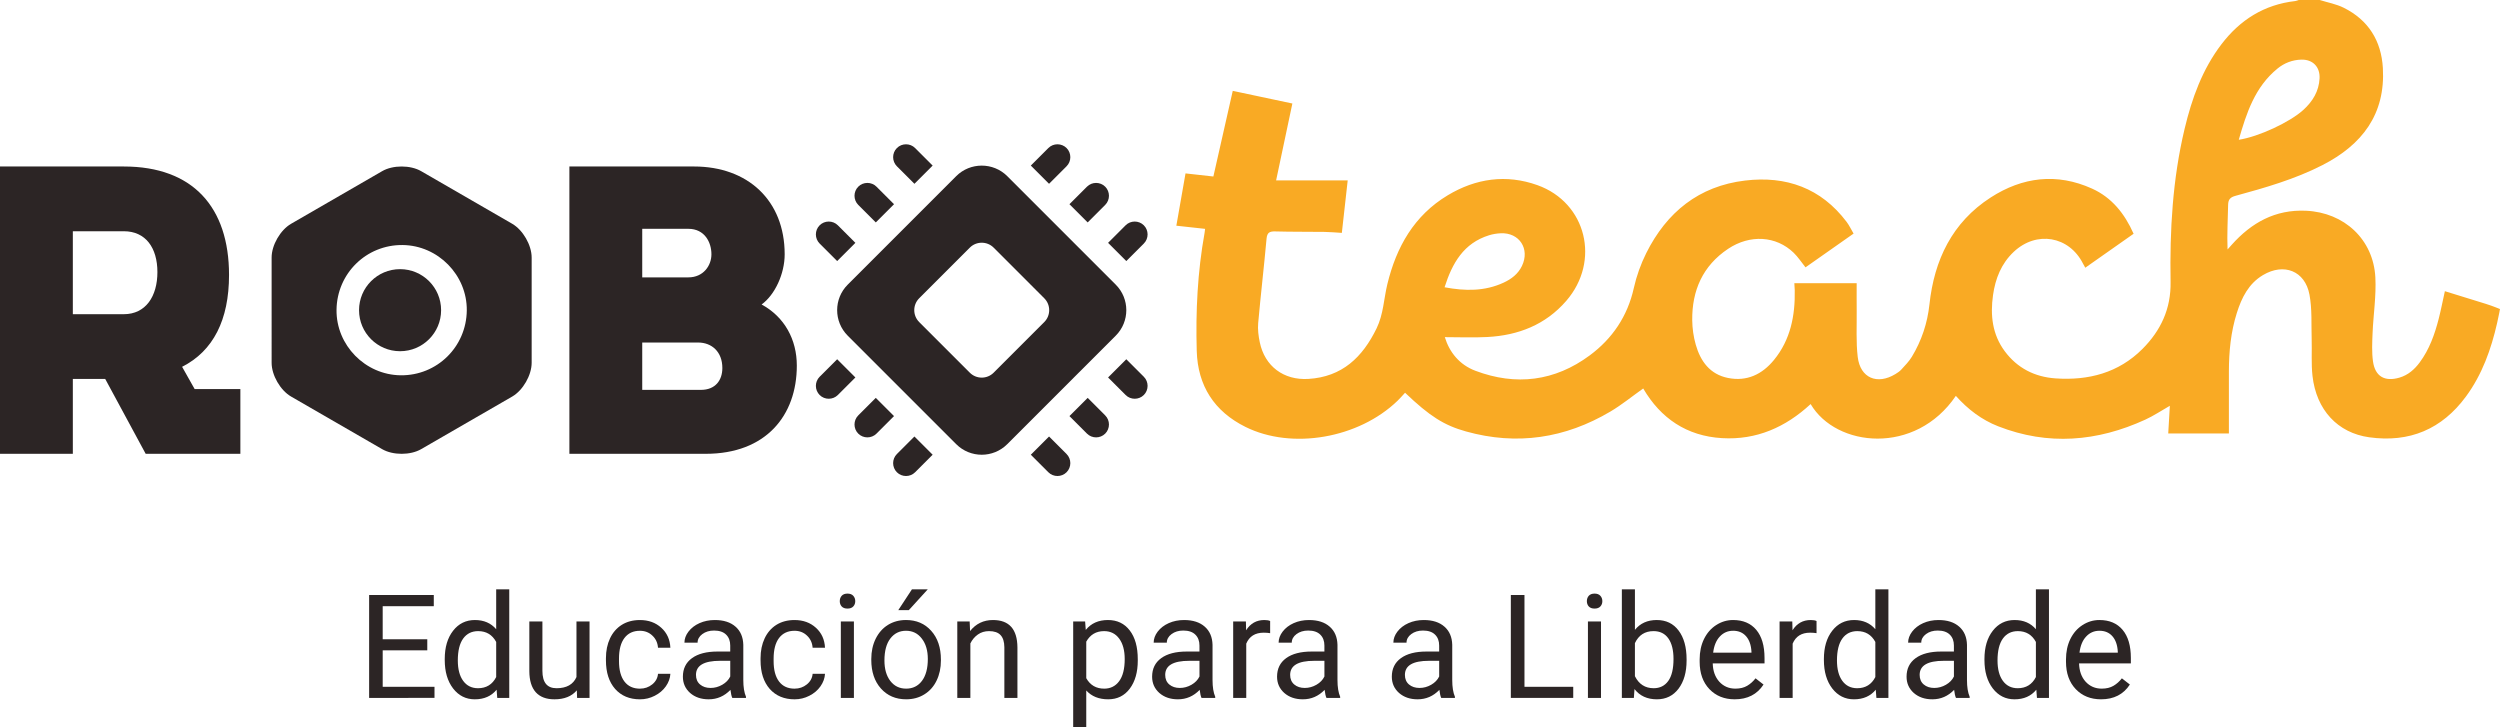 <?xml version="1.0" encoding="UTF-8" standalone="no"?>
<svg
   viewBox="0 0 457.01 132.953"
   height="132.953"
   width="457.01"
   xml:space="preserve"
   id="svg2"
   version="1.1"
   xmlns="http://www.w3.org/2000/svg"
   xmlns:svg="http://www.w3.org/2000/svg"
   xmlns:rdf="http://www.w3.org/1999/02/22-rdf-syntax-ns#"
   xmlns:cc="http://creativecommons.org/ns#"
   xmlns:dc="http://purl.org/dc/elements/1.1/"><defs
     id="defs6"><clipPath
       id="clipPath18"
       clipPathUnits="userSpaceOnUse"><path
         id="path16"
         d="M 0,595.276 H 841.89 V 0 H 0 Z" /></clipPath></defs><path
     id="path22"
     style="fill:#f9aa24;fill-opacity:1;fill-rule:nonzero;stroke:none;stroke-width:1.333"
     d="m 272.215,43.004 c 0.675,-0.209 1.399,-0.324 2.107,-0.36 3.431,-0.168 5.4,2.872 3.888,5.988 -0.708,1.46 -1.933,2.388 -3.367,3.048 -3.433,1.581 -7,1.544 -10.771,0.835 1.4,-4.409 3.485,-8.068 8.143,-9.511 m 144.108,-30.463 c 1.257,-1.027 2.735,-1.597 4.375,-1.64 2.08,-0.052 3.425,1.328 3.327,3.408 -0.113,2.369 -1.256,4.225 -2.965,5.783 -2.459,2.241 -8.175,4.907 -11.805,5.459 1.413,-4.915 2.957,-9.655 7.069,-13.009 m 38.175,43.029 c -2.508,-0.779 -5.016,-1.551 -7.568,-2.34 -0.391,1.765 -0.713,3.427 -1.132,5.063 -0.727,2.827 -1.696,5.561 -3.455,7.94 -0.961,1.3 -2.14,2.341 -3.736,2.804 -2.679,0.779 -4.435,-0.219 -4.819,-2.983 -0.236,-1.7 -0.145,-3.46 -0.073,-5.188 0.144,-3.388 0.684,-6.788 0.508,-10.156 -0.365,-6.969 -5.701,-11.869 -12.671,-12.187 -5.632,-0.257 -9.968,2.175 -13.593,6.228 -0.252,0.281 -0.503,0.565 -0.755,0.848 -0.113,-2.803 0.055,-5.477 0.103,-8.153 0.019,-1.027 0.432,-1.4 1.377,-1.657 5.421,-1.48 10.823,-3.028 15.861,-5.605 7.245,-3.708 11.541,-9.287 11.052,-17.753 -0.287,-4.967 -2.643,-8.773 -7.159,-11.017 -1.357,-0.676 -2.912,-0.953 -4.377,-1.413 h -3.853 c -0.215,0.065 -0.424,0.167 -0.643,0.192 -5.656,0.645 -10.069,3.428 -13.475,7.895 -3.503,4.593 -5.409,9.901 -6.733,15.445 -2.2,9.209 -2.732,18.589 -2.567,28.008 0.085,4.917 -1.805,8.905 -5.147,12.249 -4.373,4.376 -9.867,5.797 -15.888,5.379 -3.797,-0.264 -6.976,-1.864 -9.28,-4.967 -2.284,-3.076 -2.661,-6.596 -2.144,-10.255 0.428,-3.017 1.507,-5.768 3.787,-7.912 4.156,-3.912 10.113,-2.892 12.667,2.157 0.113,0.223 0.243,0.437 0.413,0.744 2.988,-2.099 5.903,-4.148 8.832,-6.207 -1.64,-3.693 -3.984,-6.617 -7.58,-8.247 -6.447,-2.921 -12.733,-2.137 -18.551,1.621 -7.029,4.541 -10.315,11.411 -11.189,19.539 -0.371,3.444 -1.436,6.62 -3.207,9.561 -0.517,0.86 -1.253,1.597 -1.933,2.349 -0.299,0.329 -0.691,0.588 -1.076,0.823 -3.331,2.031 -6.437,0.728 -6.895,-3.123 -0.331,-2.792 -0.156,-5.645 -0.188,-8.471 -0.02,-1.649 -0.004,-3.299 -0.004,-5.009 h -11.393 c 0.028,0.48 0.067,0.885 0.073,1.292 0.083,4.647 -0.772,9.036 -3.797,12.735 -2.16,2.639 -4.96,3.981 -8.407,3.289 -3.295,-0.659 -5.029,-3.048 -5.892,-6.085 -0.409,-1.433 -0.629,-2.965 -0.645,-4.456 -0.06,-5.451 1.924,-9.965 6.552,-13.059 4.015,-2.684 8.793,-2.373 11.988,0.711 0.799,0.771 1.413,1.728 2.167,2.669 2.877,-2.02 5.796,-4.071 8.788,-6.172 -0.467,-0.793 -0.804,-1.519 -1.275,-2.143 -4.681,-6.197 -11.071,-8.448 -18.557,-7.553 -8.44,1.008 -14.339,5.788 -18.072,13.273 -1,2.005 -1.781,4.183 -2.267,6.368 -1.144,5.164 -3.929,9.261 -8.06,12.321 -6.379,4.727 -13.472,5.616 -20.904,2.811 -2.903,-1.096 -4.737,-3.367 -5.589,-6.147 2.605,0 5.201,0.115 7.783,-0.024 5.648,-0.3 10.621,-2.232 14.408,-6.595 6.312,-7.272 3.697,-17.959 -5.251,-21.163 -5.711,-2.044 -11.279,-1.237 -16.424,1.86 -6.127,3.687 -9.368,9.436 -11.015,16.213 -0.656,2.696 -0.713,5.512 -1.968,8.095 -2.571,5.287 -6.301,8.885 -12.487,9.252 -4.491,0.267 -7.964,-2.308 -8.873,-6.708 -0.235,-1.136 -0.393,-2.337 -0.291,-3.483 0.461,-5.145 1.065,-10.276 1.529,-15.421 0.105,-1.163 0.567,-1.381 1.62,-1.351 2.981,0.085 5.967,0.047 8.951,0.087 1.045,0.013 2.089,0.113 3.195,0.179 0.351,-3.144 0.695,-6.207 1.072,-9.591 h -13.088 c 1.035,-4.889 1.996,-9.437 2.972,-14.059 -3.688,-0.783 -7.244,-1.537 -10.897,-2.313 -1.197,5.296 -2.359,10.427 -3.543,15.656 -1.716,-0.192 -3.384,-0.377 -5.092,-0.567 -0.564,3.224 -1.111,6.329 -1.676,9.56 1.813,0.2 3.513,0.387 5.257,0.577 -0.043,0.32 -0.061,0.541 -0.101,0.76 -1.284,7.131 -1.637,14.329 -1.429,21.551 0.183,6.372 3.196,11.061 8.921,13.901 8.491,4.212 20.681,2.085 27.793,-4.793 0.48,-0.465 0.917,-0.975 1.369,-1.46 4.499,4.292 7.125,5.96 11.152,7.081 9.308,2.595 18.099,1.253 26.36,-3.627 2.089,-1.235 3.988,-2.793 6.02,-4.233 3.201,5.461 7.953,8.697 14.412,9.079 6.301,0.373 11.624,-1.999 16.195,-6.229 4.664,7.924 19.149,9.417 26.545,-1.499 2.169,2.431 4.703,4.375 7.732,5.56 9.136,3.573 18.109,2.815 26.903,-1.215 1.519,-0.696 2.924,-1.641 4.487,-2.533 -0.101,1.739 -0.197,3.38 -0.296,5.056 h 11.088 c 0,-3.829 -0.003,-7.567 10e-4,-11.305 0.004,-3.641 0.348,-7.243 1.453,-10.728 0.881,-2.781 2.141,-5.348 4.779,-6.916 3.821,-2.272 7.681,-0.772 8.497,3.568 0.496,2.631 0.317,5.392 0.401,8.097 0.071,2.259 -0.099,4.541 0.153,6.777 0.701,6.208 4.592,10.408 10.369,11.212 7.344,1.021 13.285,-1.468 17.691,-7.464 2.959,-4.027 4.597,-8.627 5.693,-13.449 0.323,-1.428 0.52,-2.532 0.52,-2.532 0,0 -1.317,-0.551 -2.512,-0.921" /><g
     id="g14824"><path
       id="path26"
       style="fill:#2c2525;fill-opacity:1;fill-rule:nonzero;stroke:none;stroke-width:1.333"
       d="m 73.251,68.605 c -6.481,-0.069 -11.807,-5.5 -11.732,-11.965 0.076,-6.652 5.447,-11.919 12.079,-11.848 6.481,0.069 11.807,5.5 11.733,11.965 -0.077,6.652 -5.447,11.919 -12.08,11.848 M 93.631,40.905 c -5.552,-3.197 -11.099,-6.404 -16.643,-9.616 -1.96,-1.137 -5.168,-1.137 -7.128,-0.001 -5.545,3.213 -11.095,6.42 -16.647,9.62 -1.961,1.131 -3.563,3.905 -3.56,6.169 0.009,6.416 0.009,12.832 0.001,19.248 -0.003,2.261 1.597,5.035 3.557,6.164 5.555,3.2 11.105,6.407 16.652,9.619 1.959,1.135 5.163,1.135 7.12,0 5.545,-3.212 11.095,-6.419 16.647,-9.616 1.967,-1.133 3.564,-3.915 3.559,-6.185 -0.007,-3.185 0,-6.372 0,-9.56 0,-3.22 -0.005,-6.44 0,-9.661 0.005,-2.268 -1.593,-5.048 -3.559,-6.18" /><path
       id="path30"
       style="fill:#2c2525;fill-opacity:1;fill-rule:nonzero;stroke:none;stroke-width:1.333"
       d="m 73.135,49.203 c -4.143,0 -7.5,3.357 -7.5,7.5 0,4.141 3.357,7.5 7.5,7.5 4.141,0 7.5,-3.359 7.5,-7.5 0,-4.143 -3.359,-7.5 -7.5,-7.5" /><path
       id="path34"
       style="fill:#2c2525;fill-opacity:1;fill-rule:nonzero;stroke:none;stroke-width:1.333"
       d="M 22.636,57.436 H 13.315 V 42.271 h 9.321 c 3.995,0 6.14,3.033 6.14,7.472 0,4.439 -2.145,7.693 -6.14,7.693 m 10.653,9.617 c 5.695,-2.885 8.58,-8.581 8.58,-16.792 0,-12.355 -6.584,-19.825 -19.233,-19.825 H 1.5659e-6 V 82.959 H 13.315 V 69.272 h 5.919 l 7.397,13.687 H 43.941 V 71.122 h -8.36 z" /><path
       id="path38"
       style="fill:#2c2525;fill-opacity:1;fill-rule:nonzero;stroke:none;stroke-width:1.333"
       d="M 128.129,71.27 H 117.403 v -8.656 h 10.208 c 2.516,0 4.439,1.703 4.439,4.661 0,2.219 -1.257,3.995 -3.92,3.995 M 117.403,41.828 h 8.433 c 2.959,0 4.216,2.441 4.216,4.661 0,2.071 -1.479,4.216 -4.216,4.216 h -8.433 z m 21.823,13.833 c 2.441,-1.775 4.216,-5.621 4.216,-9.172 0,-9.84 -6.731,-16.053 -16.569,-16.053 H 104.087 V 82.958 h 24.931 c 10.948,0 16.644,-6.953 16.644,-16.127 0,-4.735 -2.22,-8.877 -6.436,-11.171" /><path
       id="path42"
       style="fill:#2c2525;fill-opacity:1;fill-rule:nonzero;stroke:none;stroke-width:1.333"
       d="m 190.896,58.875 -9.256,9.256 c -1.201,1.201 -3.151,1.201 -4.352,0 l -9.256,-9.256 c -1.201,-1.201 -1.201,-3.151 0,-4.352 l 9.256,-9.256 c 1.197,-1.197 3.156,-1.197 4.352,0 l 9.256,9.256 c 1.201,1.201 1.201,3.151 0,4.352 m 13.067,-6.841 -19.836,-19.836 c -2.564,-2.565 -6.761,-2.565 -9.325,0 l -19.836,19.836 c -2.575,2.576 -2.575,6.751 0,9.327 l 19.836,19.836 c 2.575,2.575 6.751,2.575 9.325,0 l 19.836,-19.836 c 2.576,-2.576 2.576,-6.751 0,-9.327" /><path
       id="path46"
       style="fill:#2c2525;fill-opacity:1;fill-rule:nonzero;stroke:none;stroke-width:1.333"
       d="m 153.037,47.723 3.331,-3.331 -3.205,-3.204 c -0.915,-0.916 -2.413,-0.916 -3.331,0 -0.915,0.916 -0.915,2.415 0,3.331 z" /><path
       id="path50"
       style="fill:#2c2525;fill-opacity:1;fill-rule:nonzero;stroke:none;stroke-width:1.333"
       d="m 160.099,40.661 3.331,-3.331 -3.205,-3.204 c -0.916,-0.916 -2.415,-0.916 -3.331,0 -0.916,0.916 -0.916,2.415 0,3.331 z" /><path
       id="path54"
       style="fill:#2c2525;fill-opacity:1;fill-rule:nonzero;stroke:none;stroke-width:1.333"
       d="m 167.16,33.6 3.331,-3.331 -3.204,-3.204 c -0.916,-0.916 -2.415,-0.916 -3.331,0 -0.916,0.916 -0.916,2.415 0,3.331 z" /><path
       id="path58"
       style="fill:#2c2525;fill-opacity:1;fill-rule:nonzero;stroke:none;stroke-width:1.333"
       d="m 205.892,65.671 -3.331,3.331 3.205,3.204 c 0.916,0.916 2.415,0.916 3.331,0 0.916,-0.916 0.916,-2.415 0,-3.331 z" /><path
       id="path62"
       style="fill:#2c2525;fill-opacity:1;fill-rule:nonzero;stroke:none;stroke-width:1.333"
       d="m 198.831,72.732 -3.331,3.331 3.204,3.205 c 0.916,0.916 2.415,0.916 3.331,0 0.916,-0.916 0.916,-2.415 0,-3.331 z" /><path
       id="path66"
       style="fill:#2c2525;fill-opacity:1;fill-rule:nonzero;stroke:none;stroke-width:1.333"
       d="m 191.769,79.794 -3.331,3.331 3.204,3.204 c 0.916,0.916 2.415,0.916 3.331,0 0.916,-0.915 0.916,-2.415 0,-3.331 z" /><path
       id="path70"
       style="fill:#2c2525;fill-opacity:1;fill-rule:nonzero;stroke:none;stroke-width:1.333"
       d="m 163.956,82.999 c -0.916,0.916 -0.916,2.415 0,3.331 0.916,0.916 2.415,0.916 3.331,0 l 3.204,-3.205 -3.331,-3.331 z" /><path
       id="path74"
       style="fill:#2c2525;fill-opacity:1;fill-rule:nonzero;stroke:none;stroke-width:1.333"
       d="m 160.099,72.732 -3.205,3.205 c -0.916,0.916 -0.916,2.415 0,3.331 0.916,0.916 2.415,0.916 3.331,0 l 3.205,-3.205 z" /><path
       id="path78"
       style="fill:#2c2525;fill-opacity:1;fill-rule:nonzero;stroke:none;stroke-width:1.333"
       d="m 153.037,65.671 -3.205,3.204 c -0.915,0.916 -0.915,2.415 0,3.331 0.916,0.916 2.416,0.916 3.331,0 l 3.205,-3.204 z" /><path
       id="path82"
       style="fill:#2c2525;fill-opacity:1;fill-rule:nonzero;stroke:none;stroke-width:1.333"
       d="m 194.973,30.395 c 0.916,-0.916 0.916,-2.415 0,-3.331 -0.916,-0.916 -2.415,-0.916 -3.331,0 l -3.204,3.204 3.331,3.331 z" /><path
       id="path86"
       style="fill:#2c2525;fill-opacity:1;fill-rule:nonzero;stroke:none;stroke-width:1.333"
       d="m 198.831,40.661 3.204,-3.204 c 0.916,-0.916 0.916,-2.415 0,-3.331 -0.916,-0.916 -2.415,-0.916 -3.331,0 l -3.204,3.204 z" /><path
       id="path90"
       style="fill:#2c2525;fill-opacity:1;fill-rule:nonzero;stroke:none;stroke-width:1.333"
       d="m 205.892,47.723 3.205,-3.204 c 0.916,-0.916 0.916,-2.415 0,-3.331 -0.916,-0.916 -2.415,-0.916 -3.331,0 l -3.205,3.204 z" /></g><g
     aria-label="Educación para a Liberdade"
     id="text14894"
     style="font-size:26.457px;line-height:2;font-family:Roboto;-inkscape-font-specification:Roboto;text-align:center;text-anchor:middle;fill:#2c2525;stroke-width:6.047;stroke-linecap:round;stroke-linejoin:round;paint-order:markers fill stroke"><path
       d="m 78.11,118.885 h -8.151 v 6.666 h 9.469 v 2.028 H 67.478 v -18.809 h 11.82 v 2.041 h -9.34 v 6.046 h 8.151 z"
       id="path17043" /><path
       d="m 81.301,120.474 q 0,-3.217 1.524,-5.167 1.524,-1.964 3.992,-1.964 2.454,0 3.888,1.679 v -7.286 h 2.39 v 19.843 h -2.196 l -0.116,-1.499 q -1.434,1.757 -3.992,1.757 -2.429,0 -3.966,-1.989 -1.524,-1.989 -1.524,-5.193 z m 2.39,0.271 q 0,2.377 0.982,3.72 0.982,1.343 2.713,1.343 2.274,0 3.32,-2.041 v -6.42 q -1.072,-1.976 -3.294,-1.976 -1.757,0 -2.739,1.356 -0.982,1.356 -0.982,4.018 z"
       id="path17045" /><path
       d="m 105.445,126.197 q -1.395,1.641 -4.095,1.641 -2.235,0 -3.41,-1.292 -1.163,-1.305 -1.176,-3.85 v -9.094 h 2.39 v 9.03 q 0,3.178 2.584,3.178 2.739,0 3.643,-2.041 V 113.601 h 2.39 v 13.978 h -2.274 z"
       id="path17047" /><path
       d="m 116.994,125.887 q 1.279,0 2.235,-0.775 0.956,-0.775 1.059,-1.938 h 2.261 q -0.065,1.201 -0.827,2.287 -0.762,1.085 -2.041,1.731 -1.266,0.646 -2.687,0.646 -2.855,0 -4.547,-1.899 -1.679,-1.912 -1.679,-5.219 v -0.4 q 0,-2.041 0.749,-3.63 0.749,-1.589 2.144,-2.467 1.408,-0.878 3.32,-0.878 2.351,0 3.901,1.408 1.563,1.408 1.666,3.656 h -2.261 q -0.103,-1.356 -1.033,-2.222 -0.917,-0.878 -2.274,-0.878 -1.821,0 -2.829,1.318 -0.995,1.305 -0.995,3.785 v 0.452 q 0,2.416 0.995,3.72 0.995,1.305 2.842,1.305 z"
       id="path17049" /><path
       d="m 133.866,127.579 q -0.207,-0.413 -0.336,-1.473 -1.666,1.731 -3.979,1.731 -2.067,0 -3.398,-1.163 -1.318,-1.176 -1.318,-2.971 0,-2.183 1.654,-3.385 1.666,-1.214 4.676,-1.214 h 2.325 v -1.098 q 0,-1.253 -0.749,-1.989 -0.749,-0.749 -2.209,-0.749 -1.279,0 -2.144,0.646 -0.866,0.646 -0.866,1.563 h -2.403 q 0,-1.046 0.736,-2.015 0.749,-0.982 2.015,-1.55 1.279,-0.568 2.803,-0.568 2.416,0 3.785,1.214 1.369,1.201 1.421,3.32 v 6.433 q 0,1.925 0.491,3.062 v 0.207 z m -3.966,-1.821 q 1.124,0 2.132,-0.581 1.008,-0.581 1.46,-1.511 v -2.868 h -1.873 q -4.392,0 -4.392,2.571 0,1.124 0.749,1.757 0.749,0.633 1.925,0.633 z"
       id="path17051" /><path
       d="m 145.259,125.887 q 1.279,0 2.235,-0.775 0.956,-0.775 1.059,-1.938 h 2.261 q -0.065,1.201 -0.827,2.287 -0.762,1.085 -2.041,1.731 -1.266,0.646 -2.687,0.646 -2.855,0 -4.547,-1.899 -1.679,-1.912 -1.679,-5.219 v -0.4 q 0,-2.041 0.749,-3.63 0.749,-1.589 2.144,-2.467 1.408,-0.878 3.32,-0.878 2.351,0 3.901,1.408 1.563,1.408 1.666,3.656 h -2.261 q -0.103,-1.356 -1.033,-2.222 -0.917,-0.878 -2.274,-0.878 -1.821,0 -2.829,1.318 -0.995,1.305 -0.995,3.785 v 0.452 q 0,2.416 0.995,3.72 0.995,1.305 2.842,1.305 z"
       id="path17053" /><path
       d="m 156.098,127.579 h -2.39 V 113.601 h 2.39 z m -2.584,-17.685 q 0,-0.581 0.349,-0.982 0.362,-0.4 1.059,-0.4 0.698,0 1.059,0.4 0.362,0.4 0.362,0.982 0,0.581 -0.362,0.969 -0.362,0.388 -1.059,0.388 -0.698,0 -1.059,-0.388 -0.349,-0.388 -0.349,-0.969 z"
       id="path17055" /><path
       d="m 159.276,120.461 q 0,-2.054 0.801,-3.695 0.814,-1.641 2.248,-2.532 1.447,-0.891 3.294,-0.891 2.855,0 4.612,1.976 1.77,1.977 1.77,5.258 v 0.168 q 0,2.041 -0.788,3.669 -0.775,1.615 -2.235,2.519 -1.447,0.904 -3.333,0.904 -2.842,0 -4.612,-1.976 -1.757,-1.977 -1.757,-5.232 z m 2.403,0.284 q 0,2.325 1.072,3.733 1.085,1.408 2.894,1.408 1.821,0 2.894,-1.421 1.072,-1.434 1.072,-4.005 0,-2.299 -1.098,-3.72 -1.085,-1.434 -2.894,-1.434 -1.77,0 -2.855,1.408 -1.085,1.408 -1.085,4.031 z m 5.025,-13.009 h 2.894 l -3.462,3.798 h -1.925 z"
       id="path17057" /><path
       d="m 177.258,113.601 0.077,1.757 q 1.602,-2.015 4.186,-2.015 4.431,0 4.47,4.999 v 9.237 H 183.601 v -9.25 q -0.013,-1.511 -0.698,-2.235 -0.672,-0.723 -2.106,-0.723 -1.163,0 -2.041,0.62 -0.878,0.62 -1.369,1.628 v 9.96 h -2.39 V 113.601 Z"
       id="path17059" /><path
       d="m 207.991,120.745 q 0,3.191 -1.46,5.141 -1.46,1.951 -3.953,1.951 -2.545,0 -4.005,-1.615 v 6.73 h -2.39 V 113.601 h 2.183 l 0.116,1.55 q 1.46,-1.809 4.056,-1.809 2.519,0 3.979,1.899 1.473,1.899 1.473,5.284 z m -2.39,-0.271 q 0,-2.364 -1.008,-3.733 -1.008,-1.369 -2.765,-1.369 -2.17,0 -3.255,1.925 v 6.679 q 1.072,1.912 3.281,1.912 1.718,0 2.726,-1.356 1.021,-1.369 1.021,-4.056 z"
       id="path17061" /><path
       d="m 219.643,127.579 q -0.207,-0.413 -0.336,-1.473 -1.666,1.731 -3.979,1.731 -2.067,0 -3.398,-1.163 -1.318,-1.176 -1.318,-2.971 0,-2.183 1.654,-3.385 1.666,-1.214 4.676,-1.214 h 2.325 v -1.098 q 0,-1.253 -0.749,-1.989 -0.749,-0.749 -2.209,-0.749 -1.279,0 -2.144,0.646 -0.866,0.646 -0.866,1.563 h -2.403 q 0,-1.046 0.736,-2.015 0.749,-0.982 2.015,-1.55 1.279,-0.568 2.803,-0.568 2.416,0 3.785,1.214 1.369,1.201 1.421,3.32 v 6.433 q 0,1.925 0.491,3.062 v 0.207 z m -3.966,-1.821 q 1.124,0 2.132,-0.581 1.008,-0.581 1.46,-1.511 v -2.868 h -1.873 q -4.392,0 -4.392,2.571 0,1.124 0.749,1.757 0.749,0.633 1.925,0.633 z"
       id="path17063" /><path
       d="m 232.187,115.746 q -0.543,-0.09 -1.176,-0.09 -2.351,0 -3.191,2.002 v 9.921 H 225.43 V 113.601 h 2.325 l 0.039,1.615 q 1.176,-1.873 3.333,-1.873 0.698,0 1.059,0.181 z"
       id="path17065" /><path
       d="m 242.483,127.579 q -0.207,-0.413 -0.336,-1.473 -1.666,1.731 -3.979,1.731 -2.067,0 -3.398,-1.163 -1.318,-1.176 -1.318,-2.971 0,-2.183 1.654,-3.385 1.666,-1.214 4.676,-1.214 h 2.325 v -1.098 q 0,-1.253 -0.749,-1.989 -0.749,-0.749 -2.209,-0.749 -1.279,0 -2.144,0.646 -0.866,0.646 -0.866,1.563 h -2.403 q 0,-1.046 0.736,-2.015 0.749,-0.982 2.015,-1.55 1.279,-0.568 2.803,-0.568 2.416,0 3.785,1.214 1.369,1.201 1.421,3.32 v 6.433 q 0,1.925 0.491,3.062 v 0.207 z m -3.966,-1.821 q 1.124,0 2.132,-0.581 1.008,-0.581 1.46,-1.511 v -2.868 h -1.873 q -4.392,0 -4.392,2.571 0,1.124 0.749,1.757 0.749,0.633 1.925,0.633 z"
       id="path17067" /><path
       d="m 263.462,127.579 q -0.207,-0.413 -0.336,-1.473 -1.666,1.731 -3.979,1.731 -2.067,0 -3.398,-1.163 -1.318,-1.176 -1.318,-2.971 0,-2.183 1.654,-3.385 1.666,-1.214 4.676,-1.214 h 2.325 v -1.098 q 0,-1.253 -0.749,-1.989 -0.749,-0.749 -2.209,-0.749 -1.279,0 -2.144,0.646 -0.866,0.646 -0.866,1.563 h -2.403 q 0,-1.046 0.736,-2.015 0.749,-0.982 2.015,-1.55 1.279,-0.568 2.803,-0.568 2.416,0 3.785,1.214 1.369,1.201 1.421,3.32 v 6.433 q 0,1.925 0.491,3.062 v 0.207 z m -3.966,-1.821 q 1.124,0 2.132,-0.581 1.008,-0.581 1.46,-1.511 v -2.868 h -1.873 q -4.392,0 -4.392,2.571 0,1.124 0.749,1.757 0.749,0.633 1.925,0.633 z"
       id="path17069" /><path
       d="m 278.68,125.551 h 8.914 v 2.028 h -11.407 v -18.809 h 2.493 z"
       id="path17071" /><path
       d="m 292.67,127.579 h -2.39 V 113.601 h 2.39 z m -2.584,-17.685 q 0,-0.581 0.349,-0.982 0.362,-0.4 1.059,-0.4 0.698,0 1.059,0.4 0.362,0.4 0.362,0.982 0,0.581 -0.362,0.969 -0.362,0.388 -1.059,0.388 -0.698,0 -1.059,-0.388 -0.349,-0.388 -0.349,-0.969 z"
       id="path17073" /><path
       d="m 308.314,120.745 q 0,3.204 -1.473,5.154 -1.473,1.938 -3.953,1.938 -2.648,0 -4.095,-1.873 l -0.116,1.615 h -2.196 v -19.843 h 2.39 v 7.402 q 1.447,-1.796 3.992,-1.796 2.545,0 3.992,1.925 1.46,1.925 1.46,5.271 z m -2.39,-0.271 q 0,-2.442 -0.943,-3.772 -0.943,-1.331 -2.713,-1.331 -2.364,0 -3.398,2.196 v 6.046 q 1.098,2.196 3.423,2.196 1.718,0 2.674,-1.331 0.956,-1.331 0.956,-4.005 z"
       id="path17075" /><path
       d="m 317.112,127.837 q -2.842,0 -4.625,-1.86 -1.783,-1.873 -1.783,-4.999 v -0.439 q 0,-2.08 0.788,-3.708 0.801,-1.641 2.222,-2.558 1.434,-0.93 3.1,-0.93 2.726,0 4.237,1.796 1.511,1.796 1.511,5.141 v 0.995 h -9.469 q 0.052,2.067 1.201,3.346 1.163,1.266 2.945,1.266 1.266,0 2.144,-0.517 0.878,-0.517 1.537,-1.369 l 1.46,1.137 q -1.757,2.7 -5.271,2.7 z m -0.297,-12.531 q -1.447,0 -2.429,1.059 -0.982,1.046 -1.214,2.945 h 7.002 v -0.181 q -0.103,-1.821 -0.982,-2.816 -0.878,-1.008 -2.377,-1.008 z"
       id="path17077" /><path
       d="m 332.071,115.746 q -0.543,-0.09 -1.176,-0.09 -2.351,0 -3.191,2.002 v 9.921 h -2.39 V 113.601 h 2.325 l 0.039,1.615 q 1.176,-1.873 3.333,-1.873 0.698,0 1.059,0.181 z"
       id="path17079" /><path
       d="m 333.415,120.474 q 0,-3.217 1.524,-5.167 1.524,-1.964 3.992,-1.964 2.454,0 3.888,1.679 v -7.286 h 2.39 v 19.843 h -2.196 l -0.116,-1.499 q -1.434,1.757 -3.992,1.757 -2.429,0 -3.966,-1.989 -1.524,-1.989 -1.524,-5.193 z m 2.39,0.271 q 0,2.377 0.982,3.72 0.982,1.343 2.713,1.343 2.274,0 3.32,-2.041 v -6.42 q -1.072,-1.976 -3.294,-1.976 -1.757,0 -2.739,1.356 -0.982,1.356 -0.982,4.018 z"
       id="path17081" /><path
       d="m 357.559,127.579 q -0.207,-0.413 -0.336,-1.473 -1.666,1.731 -3.979,1.731 -2.067,0 -3.398,-1.163 -1.318,-1.176 -1.318,-2.971 0,-2.183 1.654,-3.385 1.666,-1.214 4.676,-1.214 h 2.325 v -1.098 q 0,-1.253 -0.749,-1.989 -0.749,-0.749 -2.209,-0.749 -1.279,0 -2.144,0.646 -0.866,0.646 -0.866,1.563 h -2.403 q 0,-1.046 0.736,-2.015 0.749,-0.982 2.015,-1.55 1.279,-0.568 2.803,-0.568 2.416,0 3.785,1.214 1.369,1.201 1.421,3.32 v 6.433 q 0,1.925 0.491,3.062 v 0.207 z m -3.966,-1.821 q 1.124,0 2.132,-0.581 1.008,-0.581 1.46,-1.511 v -2.868 h -1.873 q -4.392,0 -4.392,2.571 0,1.124 0.749,1.757 0.749,0.633 1.925,0.633 z"
       id="path17083" /><path
       d="m 362.765,120.474 q 0,-3.217 1.524,-5.167 1.524,-1.964 3.992,-1.964 2.454,0 3.888,1.679 v -7.286 h 2.39 v 19.843 h -2.196 l -0.116,-1.499 q -1.434,1.757 -3.992,1.757 -2.429,0 -3.966,-1.989 -1.524,-1.989 -1.524,-5.193 z m 2.39,0.271 q 0,2.377 0.982,3.72 0.982,1.343 2.713,1.343 2.274,0 3.32,-2.041 v -6.42 q -1.072,-1.976 -3.294,-1.976 -1.757,0 -2.739,1.356 -0.982,1.356 -0.982,4.018 z"
       id="path17085" /><path
       d="m 384.08,127.837 q -2.842,0 -4.625,-1.86 -1.783,-1.873 -1.783,-4.999 v -0.439 q 0,-2.08 0.788,-3.708 0.801,-1.641 2.222,-2.558 1.434,-0.93 3.1,-0.93 2.726,0 4.237,1.796 1.511,1.796 1.511,5.141 v 0.995 h -9.469 q 0.052,2.067 1.201,3.346 1.163,1.266 2.945,1.266 1.266,0 2.144,-0.517 0.878,-0.517 1.537,-1.369 l 1.46,1.137 q -1.757,2.7 -5.271,2.7 z m -0.297,-12.531 q -1.447,0 -2.429,1.059 -0.982,1.046 -1.214,2.945 h 7.002 v -0.181 q -0.103,-1.821 -0.982,-2.816 -0.878,-1.008 -2.377,-1.008 z"
       id="path17087" /></g></svg>

